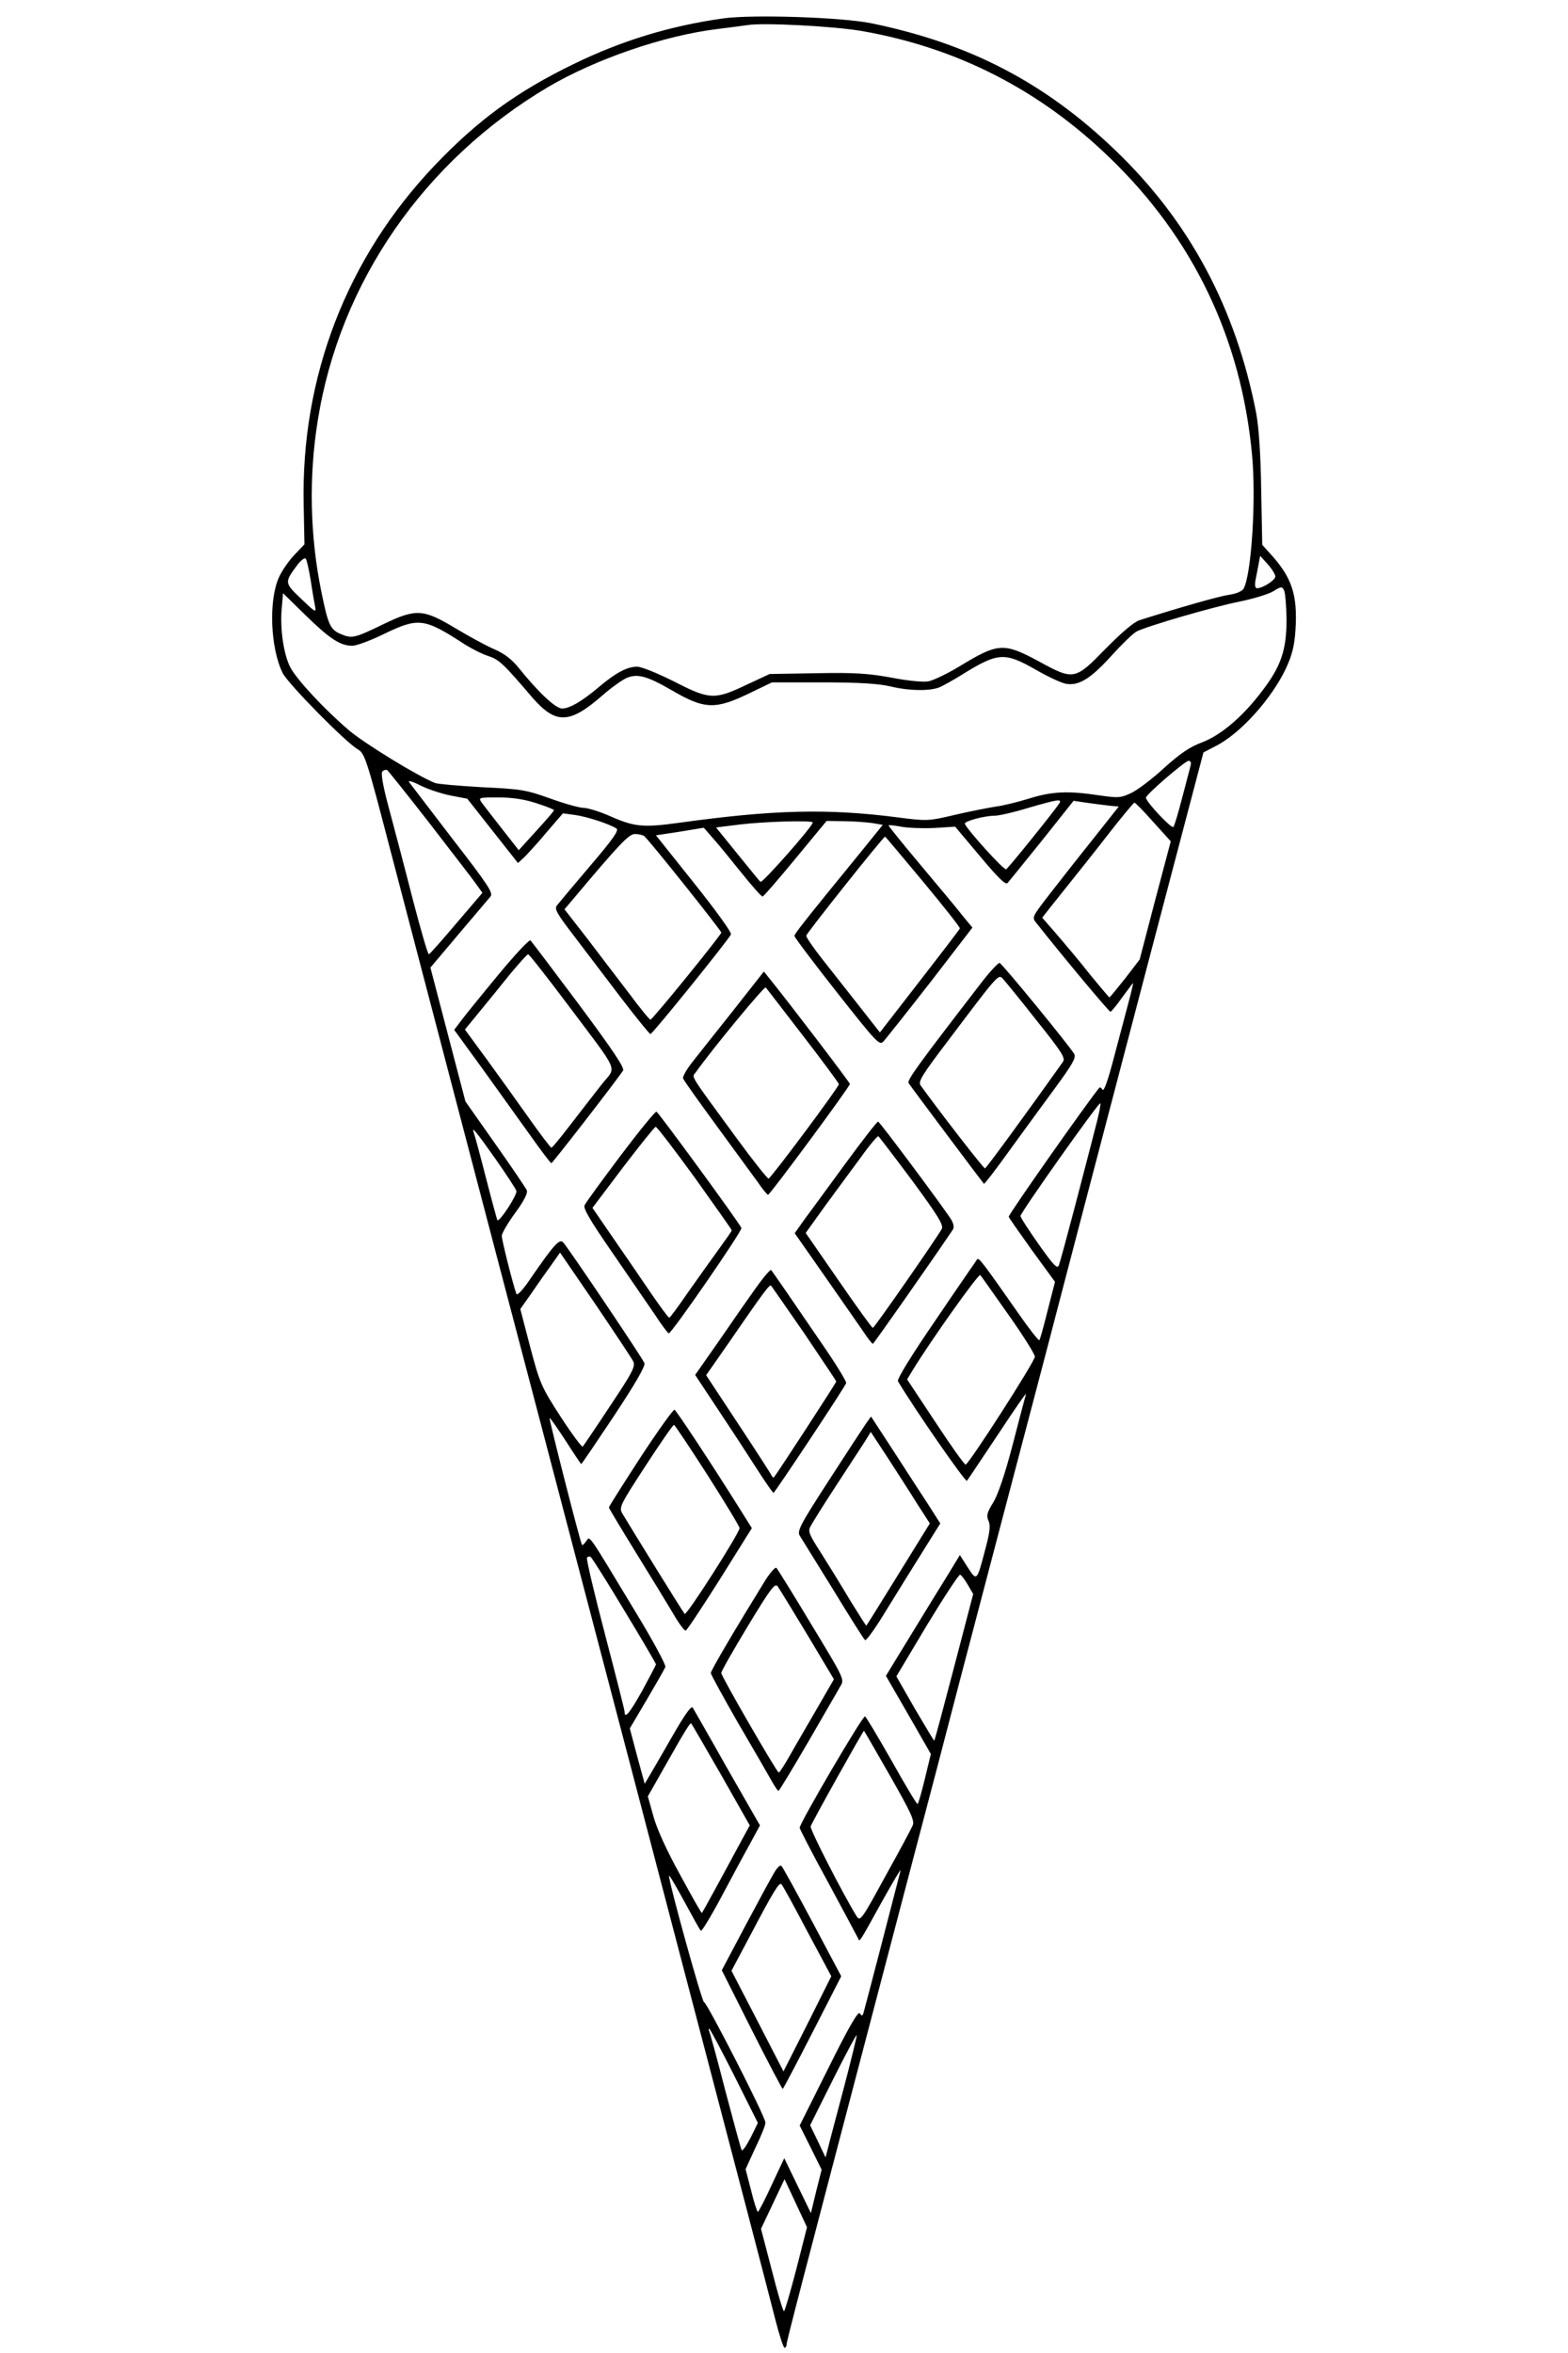 <?xml version="1.0" standalone="no"?>
<!DOCTYPE svg PUBLIC "-//W3C//DTD SVG 20010904//EN"
 "http://www.w3.org/TR/2001/REC-SVG-20010904/DTD/svg10.dtd">
<svg version="1.0" xmlns="http://www.w3.org/2000/svg"
 width="600pt" height="900pt" viewBox="0 0 600 900"
 preserveAspectRatio="xMidYMid meet">
<g transform="translate(0,900) scale(0.1,-0.1)"
fill="#000000" stroke="none">
<path d="M2770 8930 c-207 -29 -390 -85 -575 -175 -218 -106 -365 -213 -532
-388 -336 -353 -512 -809 -501 -1299 l3 -150 -39 -41 c-21 -22 -48 -61 -59
-86 -40 -90 -32 -272 15 -366 22 -42 239 -263 287 -291 27 -16 34 -37 124
-383 78 -298 408 -1558 538 -2051 25 -95 225 -858 399 -1520 21 -80 95 -363
165 -630 225 -857 344 -1312 372 -1423 15 -59 31 -107 35 -107 4 0 8 6 8 13 0
12 49 200 370 1422 78 297 170 648 205 780 34 132 133 510 220 840 87 330 175
665 196 745 21 80 80 307 132 505 52 198 179 683 283 1079 l189 718 48 25 c93
47 213 180 268 297 23 50 32 85 36 144 9 137 -13 204 -99 297 l-28 31 -4 209
c-2 137 -9 239 -19 294 -78 402 -255 734 -540 1007 -269 258 -557 408 -933
485 -113 23 -451 34 -564 19z m530 -49 c363 -64 677 -224 946 -484 320 -308
504 -693 545 -1137 16 -169 -2 -455 -32 -511 -5 -10 -28 -20 -56 -24 -40 -6
-184 -47 -342 -97 -22 -7 -68 -46 -130 -109 -118 -121 -122 -122 -257 -48
-134 72 -155 70 -303 -20 -46 -28 -99 -53 -118 -57 -20 -4 -79 2 -141 14 -88
16 -140 20 -287 17 l-180 -3 -88 -41 c-122 -58 -141 -58 -277 12 -62 31 -125
57 -142 57 -38 0 -81 -23 -143 -75 -67 -57 -115 -85 -144 -85 -25 0 -90 61
-165 154 -27 34 -56 56 -95 73 -31 13 -98 50 -150 81 -121 73 -150 74 -271 16
-113 -55 -123 -57 -164 -40 -42 17 -50 34 -76 161 -44 213 -49 442 -14 657 84
528 407 994 881 1275 182 107 443 197 648 222 50 6 101 13 115 15 58 10 332
-4 440 -23z m-2111 -2101 c6 -41 14 -87 17 -101 5 -24 -1 -20 -53 30 -65 62
-65 63 -16 129 14 19 29 30 33 25 4 -4 12 -42 19 -83z m3691 15 c0 -14 -48
-45 -70 -45 -7 0 -9 11 -6 30 3 17 9 44 12 62 l6 32 29 -32 c16 -18 29 -39 29
-47z m43 -164 c0 -117 -21 -179 -92 -272 -74 -99 -158 -170 -230 -198 -47 -17
-85 -43 -145 -97 -44 -41 -101 -84 -125 -96 -42 -20 -50 -21 -126 -10 -119 18
-181 15 -269 -13 -43 -13 -99 -27 -125 -30 -25 -4 -94 -17 -154 -31 -106 -25
-109 -25 -225 -10 -266 34 -473 29 -833 -21 -138 -19 -172 -16 -266 26 -39 17
-84 31 -100 31 -15 0 -73 16 -128 36 -92 33 -112 36 -260 43 -88 5 -169 12
-180 16 -68 27 -268 150 -329 201 -96 82 -201 195 -226 243 -25 50 -39 147
-32 224 l5 58 86 -84 c92 -90 133 -117 179 -117 16 0 70 20 121 45 130 63 154
61 299 -33 32 -21 77 -44 100 -51 42 -14 57 -28 169 -159 90 -103 142 -102
268 8 33 29 75 59 93 67 41 17 77 8 172 -47 127 -74 167 -75 301 -10 l83 40
195 0 c136 0 214 -5 256 -15 74 -18 155 -19 192 -3 15 7 51 27 80 45 143 89
166 90 289 20 43 -25 93 -48 111 -52 49 -10 96 18 176 107 40 44 83 86 97 93
42 21 289 93 393 114 54 11 113 29 130 40 28 18 33 18 40 4 5 -8 9 -59 10
-112z m-367 -558 c-2 -10 -17 -65 -32 -123 -15 -58 -30 -109 -34 -113 -7 -8
-105 96 -105 112 0 12 149 140 163 141 8 0 11 -7 8 -17z m-2913 -221 c83 -108
164 -212 178 -232 l25 -35 -100 -117 c-55 -65 -102 -118 -105 -118 -4 0 -31
93 -61 208 -29 114 -70 269 -90 344 -25 91 -33 141 -27 147 6 6 14 8 19 5 4
-3 77 -94 161 -202z m82 105 l63 -12 97 -123 97 -123 24 22 c12 12 51 54 85
95 l63 73 45 -6 c45 -6 132 -34 160 -52 10 -7 -13 -40 -100 -142 -63 -74 -120
-142 -127 -151 -12 -14 -3 -30 66 -120 43 -57 125 -164 181 -238 57 -74 106
-135 110 -135 8 0 300 362 308 381 3 8 -58 92 -141 196 l-146 183 92 14 91 15
35 -40 c19 -21 68 -81 108 -131 41 -51 78 -93 82 -92 4 0 60 65 126 145 l119
144 66 -1 c36 0 85 -4 108 -7 l41 -7 -89 -110 c-219 -268 -249 -307 -249 -315
0 -5 73 -102 162 -215 154 -195 163 -205 179 -188 9 10 90 112 179 226 l161
209 -38 46 c-20 26 -93 113 -160 193 -68 81 -123 149 -123 152 0 2 21 0 48 -5
26 -5 83 -7 127 -5 l80 5 95 -113 c72 -86 98 -111 106 -102 6 7 65 80 132 163
l120 151 54 -8 c29 -4 68 -9 86 -11 l33 -3 -103 -130 c-57 -71 -132 -167 -167
-212 -63 -82 -63 -82 -44 -105 105 -133 277 -338 282 -338 3 0 24 25 45 55 22
30 41 55 42 55 1 0 -8 -39 -21 -87 -13 -49 -38 -143 -56 -211 -20 -76 -35
-118 -40 -110 -4 7 -10 10 -12 8 -39 -46 -347 -483 -347 -494 0 -3 40 -60 88
-127 l89 -122 -28 -109 c-15 -60 -29 -112 -32 -114 -3 -3 -41 46 -84 108 -138
197 -147 208 -154 201 -3 -5 -75 -108 -158 -231 -94 -137 -149 -227 -145 -235
65 -109 258 -387 264 -381 4 5 58 86 120 179 62 94 109 162 106 153 -3 -10
-26 -97 -51 -194 -30 -115 -57 -193 -75 -222 -23 -37 -26 -49 -18 -68 9 -18 6
-44 -12 -111 -32 -122 -32 -122 -67 -68 l-30 47 -45 -74 c-25 -40 -89 -144
-142 -231 l-96 -157 86 -149 86 -150 -23 -95 c-13 -53 -25 -96 -28 -96 -4 0
-48 74 -99 165 -52 91 -97 167 -102 170 -8 5 -250 -408 -250 -426 0 -5 49
-100 110 -211 60 -111 111 -207 114 -213 5 -15 5 -14 90 140 43 77 75 131 72
120 -20 -79 -138 -533 -142 -545 -4 -12 -6 -12 -14 -1 -6 10 -42 -52 -119
-207 l-111 -222 42 -84 42 -85 -21 -83 -20 -83 -51 105 -51 105 -48 -102 c-26
-57 -50 -103 -53 -103 -3 0 -15 37 -26 82 l-21 81 38 83 c22 45 39 88 38 95 0
23 -226 464 -235 461 -7 -3 -134 455 -134 483 0 6 26 -38 58 -97 32 -59 60
-110 64 -113 3 -3 38 54 77 127 39 73 88 165 110 204 l39 72 -125 218 c-68
121 -128 225 -132 232 -5 10 -30 -25 -76 -105 -37 -65 -77 -133 -88 -152 l-20
-34 -29 106 -28 106 65 110 c36 61 68 117 71 125 3 7 -46 98 -109 202 -194
321 -178 299 -194 279 -7 -10 -14 -17 -16 -14 -6 7 -127 482 -124 485 2 2 29
-37 61 -86 32 -50 59 -90 60 -90 2 0 58 83 126 185 82 124 120 190 116 201 -7
19 -292 442 -311 462 -14 15 -35 -8 -124 -137 -30 -45 -52 -68 -55 -60 -15 42
-56 207 -56 222 0 9 23 49 51 87 33 45 49 76 45 87 -4 9 -58 89 -121 178
l-114 162 -67 256 -67 256 108 128 c60 70 114 135 122 144 11 13 -8 43 -146
221 -87 113 -161 211 -166 217 -4 7 16 1 45 -14 28 -14 80 -31 115 -38z m327
-29 c37 -12 68 -24 68 -27 -1 -4 -31 -39 -68 -79 l-67 -74 -65 83 c-36 46 -71
91 -78 101 -12 17 -8 18 64 18 53 0 100 -7 146 -22z m2002 0 c-13 -22 -194
-247 -204 -253 -8 -5 -150 152 -158 174 -3 10 75 31 115 31 15 0 73 13 128 30
114 33 129 35 119 18z m359 -72 l67 -74 -60 -226 -59 -226 -56 -73 c-31 -39
-58 -72 -60 -72 -1 0 -36 41 -76 90 -39 50 -97 118 -126 152 l-55 63 33 42
c19 24 54 68 79 99 25 31 88 110 140 177 52 67 98 122 101 122 3 0 36 -33 72
-74z m-1303 -2 c0 -15 -194 -234 -200 -227 -5 4 -44 53 -89 108 l-81 100 88
11 c97 12 282 17 282 8z m-645 -52 c14 -9 295 -361 295 -369 0 -9 -263 -333
-271 -333 -4 0 -40 44 -80 98 -41 53 -113 148 -161 211 l-88 113 23 27 c189
225 223 261 247 261 14 0 30 -4 35 -8z m1067 -174 c79 -95 142 -175 141 -179
-1 -4 -71 -95 -154 -202 l-152 -196 -80 102 c-44 56 -108 137 -141 179 -34 43
-61 83 -61 89 0 8 294 378 302 379 1 0 66 -77 145 -172z m656 -955 c-15 -60
-51 -195 -78 -300 -28 -106 -54 -202 -58 -212 -6 -16 -19 -3 -77 79 -38 54
-70 103 -70 109 0 13 296 431 305 431 4 0 -6 -48 -22 -107z m-2289 -110 c39
-56 74 -109 77 -118 5 -13 -64 -120 -73 -112 -1 2 -21 74 -43 160 -22 86 -43
164 -47 174 -10 28 7 8 86 -104z m524 -770 c9 -20 -2 -41 -88 -170 -54 -82
-101 -151 -105 -156 -3 -4 -41 47 -84 113 -75 116 -80 128 -117 267 l-38 146
43 61 c23 34 57 82 76 108 l33 47 135 -197 c73 -108 139 -207 145 -219z m1436
178 c56 -79 101 -151 101 -160 0 -19 -253 -412 -265 -413 -5 0 -57 73 -116
163 l-108 163 22 36 c67 110 251 369 258 363 4 -4 52 -73 108 -152z m-1470
-1131 c67 -110 121 -203 121 -206 0 -3 -24 -48 -52 -100 -50 -89 -68 -110 -68
-81 0 6 -34 140 -75 296 -41 156 -72 288 -69 293 3 4 9 6 14 3 5 -3 63 -95
129 -205z m1314 99 l21 -36 -73 -279 c-40 -153 -74 -280 -76 -282 -1 -1 -34
54 -74 122 l-71 124 117 196 c65 107 122 194 127 193 5 -2 18 -19 29 -38z
m-944 -727 l110 -194 -36 -66 c-67 -125 -145 -267 -147 -269 -2 -2 -39 64 -84
147 -51 92 -90 178 -102 224 l-21 75 67 118 c74 131 95 165 99 161 2 -2 53
-90 114 -196z m646 -3 c82 -144 96 -174 87 -192 -5 -12 -52 -100 -105 -195
-92 -169 -96 -173 -110 -150 -50 81 -178 330 -175 342 2 11 200 365 204 366 1
0 45 -77 99 -171z m-595 -1149 l90 -180 -28 -57 c-16 -31 -31 -52 -34 -47 -3
5 -31 108 -63 229 -31 121 -59 223 -62 228 -2 4 -2 7 1 7 3 0 46 -81 96 -180z
m420 -42 c-28 -106 -56 -210 -61 -232 l-10 -38 -29 61 -30 62 87 174 c48 96
89 172 91 171 2 -2 -20 -91 -48 -198z m-183 -698 c-23 -88 -44 -160 -47 -160
-4 0 -25 71 -47 158 l-41 157 45 95 45 95 43 -92 43 -92 -41 -161z"/>
<path d="M1908 5273 c-63 -76 -127 -155 -142 -175 l-28 -37 104 -143 c57 -79
139 -194 183 -255 44 -62 82 -113 85 -112 4 0 244 309 274 354 7 10 -38 77
-168 252 -98 131 -182 242 -186 246 -4 5 -59 -54 -122 -130z m264 -115 c204
-272 187 -234 131 -305 -27 -34 -79 -102 -118 -152 -38 -50 -72 -91 -75 -91
-3 0 -42 51 -85 112 -44 62 -117 164 -163 227 l-83 113 59 72 c32 39 85 104
117 144 33 39 62 72 66 72 4 0 72 -87 151 -192z"/>
<path d="M3748 5232 c-239 -310 -278 -364 -271 -375 5 -9 274 -368 288 -385 2
-2 45 54 96 125 51 70 130 179 176 241 66 90 81 116 74 130 -17 30 -276 346
-286 349 -5 1 -40 -36 -77 -85z m216 -132 c100 -125 114 -147 103 -162 -120
-169 -293 -407 -298 -407 -5 -1 -174 217 -246 317 -11 15 5 40 109 177 184
244 188 249 204 233 7 -7 65 -78 128 -158z"/>
<path d="M2805 5134 c-65 -82 -136 -171 -157 -198 -21 -27 -37 -55 -34 -61 2
-7 60 -88 128 -181 68 -93 139 -190 158 -216 18 -27 36 -48 39 -48 8 1 315
416 313 424 0 6 -243 324 -305 400 l-24 30 -118 -150z m268 -96 c75 -97 137
-181 137 -185 0 -11 -258 -357 -269 -361 -4 -1 -59 68 -122 154 -186 254 -172
232 -157 252 67 94 263 331 268 325 4 -4 68 -88 143 -185z"/>
<path d="M2374 4579 c-71 -95 -133 -179 -137 -189 -6 -12 21 -58 106 -181 62
-90 135 -197 162 -236 26 -40 51 -73 54 -73 12 1 282 392 278 403 -8 20 -317
442 -325 445 -5 1 -67 -75 -138 -169z m285 -84 c77 -108 141 -198 141 -201 0
-3 -24 -37 -53 -77 -29 -40 -82 -114 -117 -164 -35 -51 -66 -93 -69 -93 -4 0
-36 44 -73 98 -36 53 -101 148 -144 210 l-77 112 117 155 c65 85 121 155 125
155 5 0 72 -88 150 -195z"/>
<path d="M3234 4548 c-66 -90 -136 -186 -157 -214 l-36 -51 112 -160 c61 -88
128 -183 147 -211 19 -29 37 -52 40 -52 4 1 210 295 305 435 7 10 5 22 -5 40
-29 46 -274 375 -280 375 -4 0 -61 -73 -126 -162z m256 -63 c97 -132 121 -170
114 -185 -13 -26 -258 -379 -264 -379 -3 -1 -62 81 -131 181 l-126 182 76 106
c43 58 104 142 137 186 32 45 62 80 65 78 3 -2 61 -78 129 -169z"/>
<path d="M2891 4072 c-30 -42 -94 -134 -142 -204 l-89 -127 98 -148 c54 -81
120 -183 147 -225 28 -43 52 -78 55 -78 5 1 273 404 278 420 2 5 -40 74 -94
152 -109 160 -185 270 -193 280 -3 4 -30 -28 -60 -70z m188 -174 c66 -98 121
-180 121 -182 0 -5 -227 -353 -238 -366 -3 -3 -6 0 -9 5 -2 6 -59 94 -127 197
l-124 188 72 103 c153 222 171 246 177 239 3 -4 61 -87 128 -184z"/>
<path d="M2451 3426 c-66 -102 -121 -188 -121 -192 0 -3 47 -81 103 -172 57
-92 121 -197 143 -234 21 -37 43 -66 48 -65 5 2 64 91 131 197 l122 195 -47
75 c-111 177 -242 375 -249 378 -5 1 -63 -80 -130 -182z m257 -69 c67 -105
122 -196 122 -202 -1 -20 -203 -336 -210 -328 -7 7 -201 321 -238 383 -14 24
-11 31 88 183 56 86 105 157 109 157 3 0 61 -87 129 -193z"/>
<path d="M3313 3554 c-11 -16 -75 -114 -143 -219 -110 -170 -121 -192 -109
-210 7 -11 64 -103 127 -205 62 -102 117 -189 122 -193 4 -5 41 47 82 115 42
68 105 170 141 227 l65 104 -42 66 c-24 36 -83 128 -133 205 l-90 138 -20 -28z
m196 -305 l49 -76 -120 -194 c-66 -107 -121 -195 -123 -197 -1 -1 -28 42 -61
95 -32 54 -82 135 -111 181 -46 71 -52 85 -42 103 6 12 49 81 96 153 47 72 97
149 111 170 l24 39 65 -99 c35 -54 86 -133 112 -175z"/>
<path d="M2930 2958 c-110 -178 -210 -347 -210 -357 0 -6 47 -91 103 -189 57
-97 114 -196 127 -219 13 -24 26 -43 29 -43 3 1 54 85 114 188 59 103 115 198
123 213 16 25 14 29 -111 235 -69 115 -130 213 -134 217 -4 4 -22 -16 -41 -45z
m160 -212 l101 -169 -67 -116 c-37 -64 -84 -144 -103 -178 -20 -35 -38 -63
-41 -63 -7 0 -220 368 -220 381 0 7 46 87 102 180 88 145 104 166 114 151 7
-10 58 -93 114 -186z"/>
<path d="M2963 1838 c-11 -18 -61 -110 -111 -204 l-90 -170 114 -227 c63 -125
117 -227 119 -227 2 0 53 97 114 216 l110 215 -110 207 c-61 114 -114 211
-119 215 -4 5 -16 -6 -27 -25z m126 -225 l92 -172 -91 -182 -92 -182 -99 192
-100 193 67 126 c94 179 116 214 124 205 5 -4 49 -85 99 -180z"/>
</g>
</svg>
